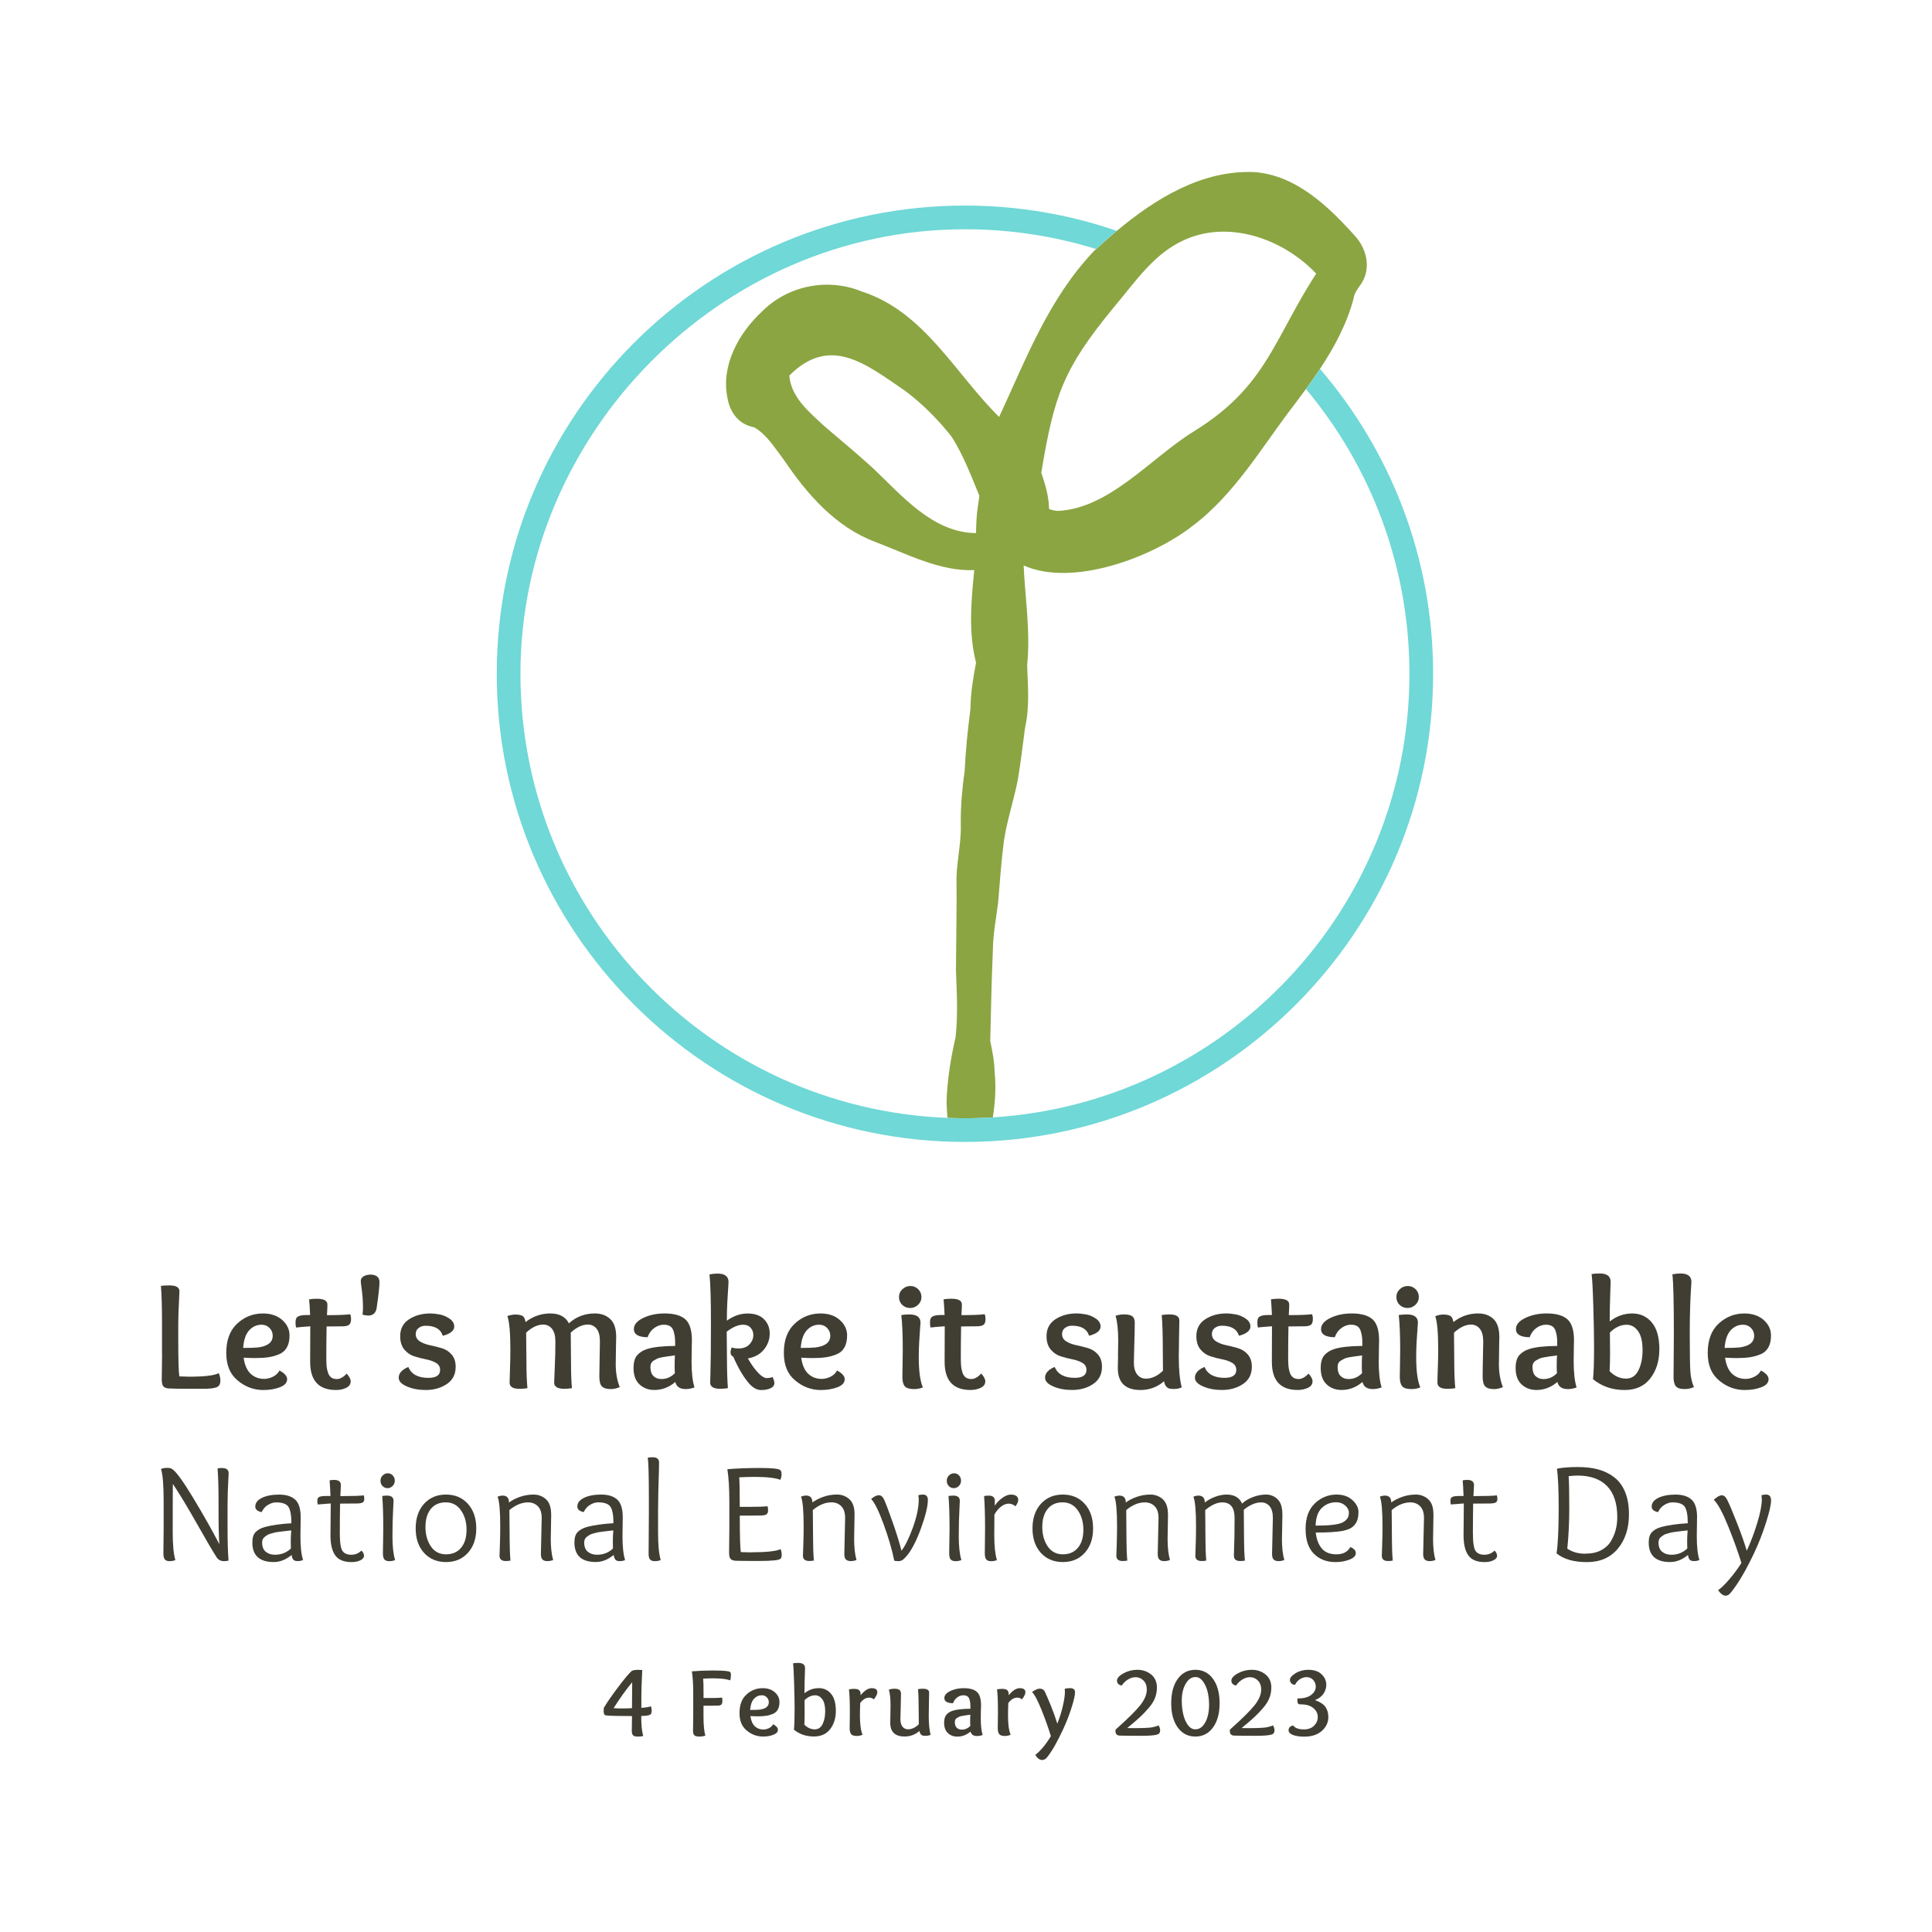 <?xml version="1.0" encoding="UTF-8"?>
<svg xmlns="http://www.w3.org/2000/svg" id="Layer_1" viewBox="0 0 600 600">
  <defs>
    <style>.cls-1{fill:none;}.cls-2{fill:#8ba542;}.cls-3{fill:#403e33;}.cls-4{fill:#70d8d6;}</style>
  </defs>
  <g>
    <path class="cls-1" d="m370.34,163.37c-12.47,9.75-37.24,19.05-52.42,12.24.47,10.35,2.16,20.67,1.08,31.05.24,6.45.81,12.88-.63,19.26-.74,5.36-1.31,10.77-2.24,16.1-1.21,6.43-3.37,12.65-4.33,19.14-.84,6.35-1.26,12.73-1.8,19.12-.59,4.87-1.57,9.72-1.63,14.64-.41,9.4-.62,18.91-.82,28.39.67,3.21,1.32,6.41,1.36,9.7.5,4.68.14,9.36-.55,14.01,72.09-4.49,129.37-64.56,129.37-137.76,0-33.62-12.09-64.46-32.13-88.43-1.02,1.4-2.06,2.8-3.1,4.18-10.23,13.17-18.62,28.19-32.15,38.37Z"></path>
    <path class="cls-1" d="m296.76,322.12c.78-6.9.4-13.81.12-20.73.06-9.67.26-19.32.17-29,.2-5.62,1.54-11.15,1.33-16.81-.05-5.44.45-10.81,1.2-16.19.32-6.4.96-12.76,1.79-19.12.06-4.88.84-9.68,1.75-14.47-2.43-9.37-1.51-19.2-.55-28.74-10.57.48-20.96-5.04-30.65-8.71-12.44-4.65-21.3-14.88-28.54-25.61-2.75-3.56-5.17-7.73-9.16-10.02-4.7-.87-7.5-4.47-8.29-9.08-2.12-10.08,3.49-20.18,10.71-26.88,8.09-8.12,20.44-10.54,31.03-6.21,19.36,6.24,28.94,25.45,42.62,38.95,8.53-18.41,15.39-36.63,29.32-51.39.27-.25.54-.5.81-.74-12.88-3.99-26.56-6.14-40.74-6.14-76.12,0-138.04,61.93-138.04,138.04s59,135.06,132.6,137.93c-.12-1.64-.21-3.29-.27-4.93.18-6.78,1.29-13.52,2.8-20.13Z"></path>
    <path class="cls-1" d="m281.11,121.38c-11.99-8.12-23.16-17.57-35.97-4.75.52,6.79,6.26,11.41,10.92,15.75,5.05,4.34,10.19,8.56,15.11,13.06,8.98,8.52,18.53,19.97,31.9,20.12.02,0,.03,0,.05-.01.06-2.52.12-5.07.48-7.57.19-1.33.38-2.65.57-3.97-2.57-6.26-4.94-12.54-8.56-18.29-4.24-5.37-9.03-10.21-14.5-14.33Z"></path>
    <path class="cls-2" d="m421.05,73.55c-8.28-9.26-18.48-19.18-31.52-20.1-16.09-.71-30.52,8.07-42.7,18.26-2.21,1.85-4.35,3.75-6.41,5.65-.27.25-.54.5-.81.74-13.94,14.76-20.8,32.99-29.32,51.39-13.68-13.49-23.26-32.7-42.62-38.95-10.59-4.34-22.94-1.91-31.03,6.21-7.22,6.69-12.83,16.8-10.71,26.88.79,4.61,3.59,8.21,8.29,9.08,3.99,2.3,6.41,6.46,9.16,10.02,7.24,10.73,16.1,20.96,28.54,25.61,9.69,3.67,20.08,9.18,30.65,8.71-.95,9.55-1.87,19.37.55,28.74-.92,4.79-1.69,9.59-1.75,14.47-.83,6.36-1.47,12.72-1.79,19.12-.75,5.38-1.25,10.75-1.2,16.19.22,5.66-1.12,11.19-1.33,16.81.1,9.68-.11,19.33-.17,29,.27,6.92.65,13.83-.12,20.73-1.51,6.61-2.61,13.35-2.8,20.13.06,1.65.16,3.29.27,4.93,1.81.07,3.62.12,5.44.12,2.91,0,5.8-.1,8.67-.28.7-4.65,1.05-9.33.55-14.01-.05-3.28-.69-6.49-1.36-9.7.21-9.48.42-18.98.82-28.39.06-4.92,1.03-9.77,1.63-14.64.54-6.38.96-12.77,1.8-19.12.96-6.49,3.13-12.71,4.33-19.14.93-5.33,1.5-10.73,2.24-16.1,1.44-6.38.87-12.81.63-19.26,1.08-10.38-.61-20.7-1.08-31.05,15.18,6.81,39.95-2.48,52.42-12.24,13.53-10.18,21.91-25.2,32.15-38.37,1.04-1.38,2.08-2.77,3.1-4.18,1.5-2.05,2.96-4.13,4.36-6.24,4.48-6.77,8.32-13.94,10.44-21.85.26-2.28,2.1-3.82,3.01-5.71,2.24-4.51.83-9.81-2.34-13.47Zm-117.46,84.43c-.35,2.5-.42,5.05-.48,7.57-.02,0-.03,0-.05.01-13.37-.15-22.92-11.6-31.9-20.12-4.92-4.5-10.06-8.72-15.11-13.06-4.67-4.34-10.4-8.96-10.92-15.75,12.81-12.81,23.98-3.37,35.97,4.75,5.48,4.12,10.27,8.95,14.5,14.33,3.62,5.75,5.99,12.03,8.56,18.29-.19,1.32-.38,2.65-.57,3.97Zm94.94-55.23c-1.23,2.27-2.45,4.46-3.71,6.6-5.34,9.02-11.57,16.92-24.06,24.62-13.18,8.08-26.05,23.9-42.18,24.7-.95-.11-1.95-.16-2.79-.65-.06-3.88-1.17-7.56-2.41-11.2,4-24.12,6.79-32.2,22.44-51.29,3.42-4.01,6.63-8.37,10.27-12.24,1.84-1.95,3.79-3.78,5.93-5.36,1.59-1.18,3.29-2.23,5.13-3.1,14.11-6.85,31.32-.73,41.61,10.15-4.19,6.46-7.27,12.33-10.23,17.78Z"></path>
    <path class="cls-4" d="m409.94,114.58c-1.4,2.12-2.86,4.19-4.36,6.24,20.05,23.97,32.13,54.81,32.13,88.43,0,73.2-57.28,133.27-129.37,137.76-2.87.18-5.76.28-8.67.28-1.82,0-3.63-.05-5.44-.12-73.6-2.87-132.6-63.63-132.6-137.93s61.93-138.04,138.04-138.04c14.18,0,27.86,2.15,40.74,6.14,2.06-1.9,4.2-3.79,6.41-5.65-14.79-5.09-30.65-7.85-47.15-7.85-80.18,0-145.4,65.23-145.4,145.4s65.23,145.4,145.4,145.4,145.4-65.23,145.4-145.4c0-36.13-13.25-69.22-35.14-94.68Z"></path>
  </g>
  <g>
    <path class="cls-3" d="m199.18,530.38v-2.64c0-1.53.03-3.01.08-4.44.05-1.43.1-2.55.14-3.36.04-.81.06-1.25.06-1.3-.48-.04-.87-.06-1.16-.06-1.04,0-1.74.12-2.12.36-.9.79-2.35,2.52-4.35,5.2-2,2.67-3.44,4.76-4.31,6.25-.04.33-.06.64-.06.95,0,.87.23,1.33.7,1.39,1.14.14,3.84.21,8.11.21-.04,2.31-.06,3.86-.06,4.66,0,.62.14,1.07.41,1.33.27.26.78.39,1.53.39.64,0,1.19-.08,1.63-.24-.43-1.24-.64-3.29-.64-6.17,1.28-.02,2.15-.13,2.64-.33.41-.17.61-.6.61-1.3,0-.48-.08-.95-.24-1.39-.49.22-1.48.39-2.98.5Zm-2.91.1c-.96.06-1.94.09-2.95.09-.95,0-1.87-.03-2.76-.09,1.9-3,3.82-5.69,5.77-8.05-.04,3.19-.06,5.88-.06,8.05Z"></path>
    <path class="cls-3" d="m221.63,518.78c-2.3,0-4.56.09-6.76.27.28,1.77.42,4.05.42,6.84v6.32c0,.71-.01,1.71-.03,2.98-.02,1.28-.03,2.08-.03,2.4,0,.62.14,1.07.42,1.33.28.26.79.39,1.53.39.69,0,1.32-.1,1.88-.3-.38-1.27-.58-3.26-.58-5.94v-3.35h2.55c.85,0,1.53,0,2.05-.03.45-.02.77-.14.97-.35.2-.21.3-.6.3-1.16,0-.46-.04-.79-.13-.98-.68.09-1.83.13-3.45.13h-2.28v-1.96c0-2.08-.04-3.43-.12-4.06,1.1-.06,2.13-.09,3.1-.09,2.41,0,4.17.21,5.28.64.17-.49.25-1.03.25-1.65,0-.46-.09-.79-.28-.96-.38-.31-2.08-.46-5.07-.46Z"></path>
    <path class="cls-3" d="m237.88,532.87c.71-.1,1.41-.3,2.1-.58.69-.28,1.21-.73,1.56-1.35.35-.62.53-1.4.53-2.35,0-1.18-.48-2.19-1.44-3.04-.96-.85-2.22-1.27-3.78-1.27-1.94,0-3.62.66-5.05,1.99-1.43,1.32-2.14,3.23-2.14,5.72s.74,4.18,2.23,5.43c1.49,1.25,3.18,1.88,5.08,1.88,1.18,0,2.24-.18,3.19-.54.95-.36,1.43-.89,1.43-1.58,0-.6-.5-1.17-1.5-1.7-.28.53-.71.94-1.3,1.22-.59.28-1.15.42-1.7.42-1.06,0-1.94-.33-2.66-1-.72-.67-1.18-1.72-1.39-3.17.93.05,1.67.07,2.22.07,1.03,0,1.9-.05,2.61-.16Zm-4.92-1.83c.12-1.57.51-2.72,1.19-3.46.67-.73,1.48-1.1,2.43-1.1.62,0,1.14.21,1.56.64.42.42.62.93.62,1.53,0,1.3-.98,2.06-2.94,2.3-.61.06-1.57.09-2.86.09Z"></path>
    <path class="cls-3" d="m254.24,524.28c-1.64,0-3.11.52-4.4,1.57,0-1.9.03-3.61.09-5.12.06-1.52.09-2.4.09-2.65,0-1.1-.71-1.65-2.12-1.65-.69,0-1.23.04-1.62.13.13.76.24,2.86.34,6.29.1,3.43.15,6.05.15,7.85,0,3.11-.07,5.27-.21,6.46,1.72,1.41,3.78,2.12,6.2,2.12,2.2,0,3.89-.76,5.06-2.29,1.17-1.53,1.76-3.4,1.76-5.63,0-2.37-.49-4.15-1.48-5.33-.99-1.18-2.27-1.77-3.85-1.77Zm1.23,11.14c-.53,1.09-1.35,1.64-2.45,1.64-1.18,0-2.25-.48-3.22-1.45.06-1,.09-2.19.09-3.56,0-1.47,0-2.82-.03-4.03,1.02-1.02,2.11-1.53,3.28-1.53.89,0,1.63.41,2.23,1.23.6.82.9,2.07.9,3.75,0,1.54-.27,2.86-.8,3.95Z"></path>
    <path class="cls-3" d="m270.71,524.28c-1.12,0-2.26.74-3.44,2.21v-.36c0-.57-.16-.99-.47-1.25-.31-.26-.83-.39-1.56-.39-.47,0-.99.05-1.59.15.19,1.5.28,3.94.28,7.32,0,.64-.01,1.53-.03,2.67-.02,1.14-.03,1.82-.03,2.06,0,.85.15,1.47.45,1.85.3.39.89.58,1.76.58.65,0,1.25-.13,1.79-.39-.54-1.27-.81-3.24-.81-5.9,0-1.33.03-2.65.09-3.94.83-1.12,1.76-1.68,2.79-1.68.53,0,1.01.18,1.44.55.72-.91,1.08-1.65,1.08-2.21,0-.85-.58-1.27-1.75-1.27Z"></path>
    <path class="cls-3" d="m288.49,528.68c.04-1.66.06-2.67.06-3.04,0-.79-.65-1.19-1.94-1.19-.44,0-.95.04-1.51.12.14,1.68.21,4.04.21,7.07,0,1.75.01,3.03.03,3.85-1.07,1.04-2.19,1.56-3.37,1.56-.69,0-1.26-.27-1.69-.82-.43-.55-.65-1.34-.65-2.37,0-.52.03-1.7.09-3.52.06-1.82.09-3.26.09-4.31,0-.57-.16-.98-.48-1.22-.32-.24-.86-.36-1.61-.36-.56,0-1.12.09-1.68.27.35,1.18.52,2.81.52,4.89,0,.63-.02,1.65-.04,3.05-.03,1.4-.05,2.18-.05,2.33,0,2.87,1.49,4.3,4.46,4.3,1.74,0,3.28-.57,4.61-1.72.07.44.21.78.41,1.02.2.23.41.37.64.42.22.05.53.07.91.07.58,0,1.09-.11,1.51-.33-.39-1.44-.58-3.43-.58-5.96,0-1.09.02-2.46.06-4.12Z"></path>
    <path class="cls-3" d="m304.64,530.98c.02-.89.03-1.36.03-1.42,0-1.99-.43-3.36-1.29-4.13-.86-.77-2.23-1.15-4.09-1.15-1.55,0-2.94.29-4.17.88-1.23.59-1.84,1.32-1.84,2.19,0,1.05.9,1.58,2.7,1.6.27-.77.7-1.37,1.3-1.81.6-.44,1.23-.65,1.89-.65.52,0,.94.11,1.26.32s.54.55.67,1.02c.13.46.21.88.24,1.25.03.37.04.89.04,1.59-2.45.02-4.28.22-5.5.61-.81.26-1.46.66-1.94,1.21-.49.55-.73,1.39-.73,2.53,0,1.41.39,2.48,1.17,3.21.78.73,1.75,1.09,2.92,1.09,1.52,0,2.89-.52,4.11-1.57.22.93.89,1.39,2.03,1.39.56,0,1.14-.11,1.73-.33-.38-1.16-.58-2.89-.58-5.2,0-.85.01-1.72.03-2.61Zm-3.31,5.01c-.73.77-1.62,1.16-2.65,1.16-.62,0-1.14-.19-1.54-.58-.41-.39-.61-.98-.61-1.79,0-.28.05-.52.16-.73.1-.21.28-.39.52-.53.24-.14.47-.27.68-.37.21-.1.55-.2,1.02-.27.46-.08.83-.14,1.11-.18.27-.04.71-.1,1.33-.18-.04.5-.06,1.22-.06,2.15,0,.63.02,1.08.06,1.33Z"></path>
    <path class="cls-3" d="m316.7,524.28c-1.12,0-2.26.74-3.44,2.21v-.36c0-.57-.16-.99-.47-1.25-.31-.26-.83-.39-1.56-.39-.47,0-.99.05-1.59.15.19,1.5.28,3.94.28,7.32,0,.64-.01,1.53-.03,2.67-.02,1.14-.03,1.82-.03,2.06,0,.85.15,1.47.45,1.85.3.39.89.58,1.76.58.65,0,1.25-.13,1.79-.39-.54-1.27-.81-3.24-.81-5.9,0-1.33.03-2.65.09-3.94.83-1.12,1.76-1.68,2.79-1.68.53,0,1.01.18,1.44.55.72-.91,1.08-1.65,1.08-2.21,0-.85-.58-1.27-1.75-1.27Z"></path>
    <path class="cls-3" d="m332.22,524.28c-.57,0-1.09.06-1.56.18.04.25.06.55.06.9,0,1.16-.22,2.68-.67,4.56-.44,1.88-1.01,3.67-1.7,5.37-.52-1.72-1.18-3.56-1.97-5.51-.79-1.95-1.41-3.39-1.85-4.32-.32-.69-.86-1.04-1.63-1.04-.61,0-1.41.35-2.4,1.04.79.78,1.78,2.64,2.96,5.58,1.18,2.93,2.15,5.65,2.9,8.14-.83,1.38-1.7,2.6-2.61,3.65-.91,1.05-1.65,1.77-2.21,2.14.24.47.54.86.92,1.16.38.3.77.45,1.17.45.58,0,1.1-.27,1.54-.82,1.52-1.89,3.19-4.8,5.01-8.75,1-2.15,1.86-4.36,2.59-6.65.73-2.29,1.09-3.9,1.09-4.83,0-.85-.54-1.27-1.63-1.27Z"></path>
    <path class="cls-3" d="m356.97,536.54c-.96.1-2.48.15-4.54.15-1.19,0-1.97-.01-2.36-.03,1.68-1.37,2.99-2.5,3.93-3.37.94-.87,1.86-1.84,2.77-2.9.91-1.06,1.56-2.1,1.94-3.1.38-1,.58-2.06.58-3.18,0-1.76-.6-3.12-1.8-4.09-1.2-.97-2.63-1.45-4.29-1.45-1.54,0-2.98.37-4.31,1.1-1.33.74-2,1.5-2,2.29,0,.38.13.71.39.99.26.27.62.44,1.09.5.5-.76,1.15-1.38,1.93-1.86.78-.48,1.57-.72,2.36-.72.97,0,1.79.35,2.47,1.04.68.69,1.02,1.62,1.02,2.79,0,1.52-.67,3.13-2,4.82-1.33,1.69-3.9,4.24-7.71,7.64-.02.08-.03.22-.03.43,0,.95.48,1.42,1.45,1.42,1.27.04,3.48.06,6.63.06,2.57,0,4.25-.14,5.04-.43.51-.2.76-.61.76-1.25,0-.43-.14-.94-.43-1.54-.95.36-1.91.6-2.87.7Z"></path>
    <path class="cls-3" d="m371.23,518.57c-2.28,0-4.1.94-5.46,2.81-1.36,1.87-2.04,4.4-2.04,7.57s.68,5.68,2.04,7.55c1.36,1.87,3.18,2.8,5.46,2.8s4.11-.94,5.48-2.82c1.37-1.88,2.05-4.39,2.05-7.53s-.68-5.7-2.05-7.57c-1.37-1.87-3.19-2.81-5.48-2.81Zm3.08,16.3c-.78,1.46-1.81,2.19-3.08,2.19-.91,0-1.69-.46-2.35-1.38-.66-.92-1.13-2.04-1.43-3.37-.3-1.33-.44-2.74-.44-4.23,0-2.03.4-3.74,1.2-5.15.8-1.41,1.82-2.11,3.06-2.11.89,0,1.67.46,2.33,1.37.67.91,1.15,2,1.45,3.27.3,1.27.44,2.59.44,3.99,0,2.16-.39,3.98-1.17,5.43Z"></path>
    <path class="cls-3" d="m392.5,536.54c-.96.1-2.48.15-4.54.15-1.19,0-1.97-.01-2.36-.03,1.68-1.37,2.99-2.5,3.93-3.37.94-.87,1.86-1.84,2.77-2.9.91-1.06,1.56-2.1,1.94-3.1.38-1,.58-2.06.58-3.18,0-1.76-.6-3.12-1.8-4.09-1.2-.97-2.63-1.45-4.29-1.45-1.54,0-2.98.37-4.32,1.1-1.33.74-2,1.5-2,2.29,0,.38.13.71.39.99.26.27.62.44,1.09.5.51-.76,1.15-1.38,1.93-1.86.78-.48,1.57-.72,2.36-.72.97,0,1.79.35,2.47,1.04.68.69,1.02,1.62,1.02,2.79,0,1.52-.67,3.13-2,4.82-1.33,1.69-3.9,4.24-7.71,7.64-.02.08-.03.22-.03.43,0,.95.48,1.42,1.45,1.42,1.28.04,3.48.06,6.63.06,2.57,0,4.25-.14,5.04-.43.5-.2.76-.61.76-1.25,0-.43-.14-.94-.43-1.54-.95.36-1.91.6-2.87.7Z"></path>
    <path class="cls-3" d="m408.44,527.96c1.17-.47,2.03-1.14,2.6-1.99.57-.85.85-1.76.85-2.73,0-1.27-.49-2.37-1.47-3.29-.98-.92-2.35-1.38-4.12-1.38-1.45,0-2.77.35-3.94,1.06-1.18.71-1.76,1.41-1.76,2.1,0,.4.15.75.45,1.05.3.29.68.44,1.14.44.39-.77.91-1.36,1.56-1.76.66-.41,1.32-.61,1.98-.61.87,0,1.57.29,2.1.88.53.59.79,1.28.79,2.07,0,.99-.48,1.85-1.43,2.58-.95.73-2.37,1.1-4.25,1.1-.02.14-.03.31-.03.52,0,.3.02.54.06.72.04.18.12.32.23.4.11.08.22.14.33.16.11.02.28.03.5.03,1.64,0,2.92.38,3.84,1.15.92.77,1.38,1.69,1.38,2.77,0,1.01-.38,1.9-1.14,2.68-.76.78-1.83,1.17-3.2,1.17-1.58,0-2.68-.4-3.31-1.21-.42.06-.77.22-1.03.48-.26.26-.39.6-.39,1,0,.61.45,1.09,1.34,1.45.89.35,2.05.53,3.48.53,2.35,0,4.2-.6,5.53-1.8,1.33-1.2,2-2.62,2-4.26,0-1.22-.28-2.25-.85-3.1-.57-.85-1.65-1.58-3.24-2.18Z"></path>
    <path class="cls-3" d="m70.93,459.28c.06-.99.08-1.56.08-1.73,0-1.1-.7-1.65-2.11-1.65-.41,0-.85.04-1.33.13.2,2.63.3,5.98.3,10.03v2.6c0,5.2.08,8.83.25,10.9-2.24-4.32-4.95-9.11-8.12-14.37-3.17-5.26-5.38-8.27-6.62-9.03-.32-.2-.83-.3-1.52-.3s-1.31.11-1.86.34c.55,1.76.82,5.05.82,9.86v8.66l-.08,7.64c0,.9.14,1.54.43,1.91.29.37.78.56,1.47.56s1.3-.11,1.82-.34c-.55-1.82-.82-4.67-.82-8.57,0-8.97.01-13.99.04-15.08,2.08,3.11,4.58,7.24,7.49,12.39,2.91,5.15,4.95,8.63,6.13,10.44.52.77,1.27,1.16,2.26,1.16.49,0,.96-.06,1.41-.17-.2-2.62-.3-5.96-.3-10.03v-7.39c0-2.31.08-4.96.25-7.96Z"></path>
    <path class="cls-3" d="m93.38,471.21c0-2.65-.58-4.48-1.73-5.51-1.15-1.03-2.81-1.54-4.96-1.54s-3.95.34-5.33,1.01c-1.39.68-2.08,1.58-2.08,2.7,0,.9.66,1.48,1.99,1.73.44-.97,1.09-1.72,1.95-2.24.87-.52,1.7-.78,2.5-.78,1.97,0,3.26.47,3.86,1.4.61.94.91,2.63.91,5.08-3.32.2-6.07.59-8.24,1.16-1.21.35-2.16.87-2.85,1.56-.69.69-1.03,1.77-1.03,3.25,0,4.05,2.22,6.08,6.67,6.08,1.9,0,3.74-.73,5.53-2.2.08.66.26,1.14.52,1.45.26.3.71.45,1.36.45s1.2-.11,1.67-.34c-.55-1.65-.82-4.12-.82-7.43l.08-5.85Zm-3.04,9.69c-1.35,1.3-3.01,1.94-4.96,1.94-1.15,0-2.1-.31-2.85-.93-.75-.62-1.12-1.58-1.12-2.87,0-.72.24-1.28.72-1.69.27-.2.52-.38.77-.56.25-.18.62-.34,1.12-.49.5-.15.92-.26,1.27-.35.35-.08.87-.17,1.58-.25.71-.08,1.27-.15,1.69-.21.42-.06,1.05-.13,1.89-.21-.1,1.21-.15,2.34-.15,3.4s.01,1.81.04,2.22Z"></path>
    <path class="cls-3" d="m110.99,466.92c.82-.03,1.39-.14,1.69-.34.3-.2.45-.55.45-1.06s-.06-.88-.17-1.12c-1.18.15-3.6.23-7.26.23.11-1.84.17-2.97.17-3.38,0-1.1-.69-1.65-2.07-1.65-.52,0-1,.04-1.44.13.11,1.3.2,2.91.27,4.86h-1.23c-1.04,0-1.78.09-2.21.27-.43.18-.64.56-.64,1.12s.04.98.13,1.25c2.59-.21,3.94-.32,4.03-.32,0,1.42-.03,4.74-.08,9.95,0,2.75.5,4.81,1.49,6.19.99,1.38,2.68,2.07,5.08,2.07,1.07,0,1.98-.19,2.72-.56.75-.37,1.12-.83,1.12-1.38s-.26-1.1-.78-1.65c-.86.87-1.91,1.31-3.17,1.31s-2.16-.39-2.72-1.17c-.56-.78-.84-2.65-.84-5.61s.03-5.98.08-9.1c2.76,0,4.55-.01,5.37-.04Z"></path>
    <path class="cls-3" d="m122.14,467.83c.06-1,.08-1.58.08-1.73,0-1.08-.68-1.63-2.03-1.63-.52,0-1.01.04-1.48.13.21,2.62.32,5.99.32,10.12l-.11,7.64c0,.9.14,1.54.43,1.91.29.37.79.56,1.51.56s1.32-.11,1.84-.34c-.55-1.82-.82-4.28-.82-7.39s.08-6.19.25-9.27Z"></path>
    <path class="cls-3" d="m120.34,462.17c.59,0,1.12-.22,1.57-.67.46-.44.69-1,.69-1.66s-.21-1.19-.64-1.64c-.43-.44-.94-.66-1.53-.66s-1.12.22-1.57.66c-.46.44-.69,1-.69,1.66s.21,1.23.64,1.66c.43.43.94.64,1.53.64Z"></path>
    <path class="cls-3" d="m138.51,464.15c-2.82,0-5.09.96-6.82,2.88-1.73,1.92-2.6,4.47-2.6,7.63s.87,5.7,2.6,7.6c1.73,1.9,4.01,2.85,6.82,2.85s5.07-.95,6.8-2.85c1.73-1.9,2.6-4.43,2.6-7.6s-.87-5.71-2.6-7.63c-1.73-1.92-4-2.88-6.8-2.88Zm4.69,16.52c-1.13,1.36-2.69,2.04-4.69,2.04s-3.58-.82-4.7-2.47c-1.12-1.65-1.68-3.65-1.68-6.02s.55-4.23,1.66-5.6c1.1-1.37,2.66-2.05,4.66-2.05s3.55.83,4.71,2.48c1.15,1.65,1.73,3.66,1.73,6.03s-.56,4.23-1.69,5.59Z"></path>
    <path class="cls-3" d="m171.16,470.26c0-2.14-.54-3.69-1.61-4.66-1.08-.96-2.36-1.45-3.85-1.45s-2.94.25-4.3.74c-1.36.49-2.47,1.07-3.33,1.73,0-1.44-.66-2.15-1.98-2.15-.47,0-.99.11-1.56.34.55,1.38.82,4.43.82,9.16,0,1.98-.04,3.98-.11,5.99-.07,2.01-.11,3.07-.11,3.18,0,1.1.65,1.65,1.94,1.65.52,0,1.01-.04,1.46-.13-.17-1.96-.25-4.08-.25-6.38s-.03-5.4-.08-9.31c1.9-1.59,3.83-2.39,5.79-2.39,1.24,0,2.26.4,3.05,1.21.8.81,1.19,2.02,1.19,3.62l-.25,11.21c0,.8.17,1.37.5,1.7.33.33.82.5,1.47.5s1.26-.11,1.84-.34c-.49-1.7-.74-3.88-.74-6.53l.13-7.71Z"></path>
    <path class="cls-3" d="m191.11,484.37c.26.3.71.45,1.36.45s1.2-.11,1.67-.34c-.55-1.65-.82-4.12-.82-7.43l.08-5.85c0-2.65-.58-4.48-1.73-5.51-1.15-1.03-2.81-1.54-4.96-1.54s-3.95.34-5.33,1.01c-1.39.68-2.08,1.58-2.08,2.7,0,.9.66,1.48,1.99,1.73.44-.97,1.09-1.72,1.95-2.24.87-.52,1.7-.78,2.5-.78,1.97,0,3.26.47,3.86,1.4.61.94.91,2.63.91,5.08-3.32.2-6.07.59-8.24,1.16-1.21.35-2.16.87-2.85,1.56-.69.69-1.03,1.77-1.03,3.25,0,4.05,2.22,6.08,6.67,6.08,1.9,0,3.74-.73,5.53-2.2.08.66.26,1.14.52,1.45Zm-.75-3.47c-1.35,1.3-3.01,1.94-4.96,1.94-1.15,0-2.1-.31-2.85-.93-.75-.62-1.12-1.58-1.12-2.87,0-.72.24-1.28.72-1.69.27-.2.52-.38.77-.56.25-.18.62-.34,1.12-.49.5-.15.92-.26,1.27-.35.35-.08.87-.17,1.58-.25.71-.08,1.27-.15,1.69-.21.42-.06,1.05-.13,1.89-.21-.1,1.21-.15,2.34-.15,3.4s.01,1.81.04,2.22Z"></path>
    <path class="cls-3" d="m204.37,469.22c0-3.24.09-7.48.27-12.71.03-1.42.04-2.19.04-2.3,0-1.1-.66-1.65-1.99-1.65-.55,0-1.06.04-1.52.13.23,1.53.34,5.7.34,12.5v5.03l-.08,12.37c0,.8.15,1.38.45,1.72.3.35.8.52,1.49.52s1.3-.11,1.82-.34c-.55-1.84-.82-4.69-.82-8.53v-6.74Z"></path>
    <path class="cls-3" d="m233.13,482.1c-.77,0-1.8-.03-3.06-.08-.21-1.27-.32-5.05-.32-11.34h3.82c1.29,0,2.29-.01,3-.04.7-.03,1.21-.15,1.51-.38.3-.23.45-.63.45-1.22s-.06-1.01-.17-1.25c-1.04.11-2.77.17-5.2.17h-3.42c0-4.84-.06-7.9-.17-9.17,1.65-.08,3.24-.13,4.77-.13,3.72,0,6.39.3,8.02.91.24-.58.36-1.17.36-1.77s-.13-1.02-.4-1.25c-.51-.44-2.6-.66-6.27-.66s-7.07.13-10.16.38c.41,2.6.61,5.97.61,10.09v8.64l-.08,7.22c0,.87.14,1.5.43,1.87.29.37.86.58,1.71.62.85.04,3.24.06,7.17.06s6.12-.22,6.63-.66c.27-.22.4-.64.4-1.25s-.11-1.2-.34-1.77c-1.37.66-4.47.99-9.31.99Z"></path>
    <path class="cls-3" d="m266,484.49c-.49-1.7-.74-3.88-.74-6.53l.13-7.71c0-2.14-.54-3.69-1.61-4.66-1.08-.96-2.36-1.45-3.85-1.45s-2.94.25-4.3.74c-1.36.49-2.47,1.07-3.33,1.73,0-1.44-.66-2.15-1.98-2.15-.47,0-.99.11-1.56.34.55,1.38.82,4.43.82,9.16,0,1.98-.04,3.98-.11,5.99-.07,2.01-.11,3.07-.11,3.18,0,1.1.65,1.65,1.94,1.65.52,0,1.01-.04,1.46-.13-.17-1.96-.25-4.08-.25-6.38s-.03-5.4-.08-9.31c1.9-1.59,3.83-2.39,5.79-2.39,1.24,0,2.26.4,3.05,1.21.8.81,1.19,2.02,1.19,3.62l-.25,11.21c0,.8.17,1.37.5,1.7.33.33.82.5,1.47.5s1.26-.11,1.84-.34Z"></path>
    <path class="cls-3" d="m279.05,484.83c.44,0,.84-.12,1.21-.35.37-.23.83-.68,1.38-1.34,1.51-1.79,2.97-4.64,4.39-8.54,1.42-3.91,2.13-6.84,2.13-8.8,0-1.1-.53-1.65-1.58-1.65-.49,0-.96.07-1.39.21.08.44.13.89.13,1.35,0,2.42-.6,5.29-1.79,8.61-1.2,3.31-2.39,5.74-3.57,7.27-.58-2.34-1.46-5.19-2.64-8.57-1.18-3.38-2.08-5.76-2.68-7.14-.42-1.01-.99-1.52-1.71-1.52s-1.53.4-2.39,1.18c1.07,1.07,2.37,3.7,3.9,7.89,1.53,4.19,2.62,7.94,3.28,11.27.44.08.88.13,1.33.13Z"></path>
    <path class="cls-3" d="m296.29,457.54c-.59,0-1.12.22-1.57.66-.46.44-.69,1-.69,1.66s.21,1.23.64,1.66.94.64,1.53.64,1.12-.22,1.57-.67c.46-.44.69-1,.69-1.66s-.21-1.19-.64-1.64c-.43-.44-.94-.66-1.53-.66Z"></path>
    <path class="cls-3" d="m295.22,484.27c.29.37.79.56,1.51.56s1.32-.11,1.84-.34c-.55-1.82-.82-4.28-.82-7.39s.08-6.19.25-9.27c.06-1,.08-1.58.08-1.73,0-1.08-.68-1.63-2.03-1.63-.52,0-1.01.04-1.48.13.21,2.62.32,5.99.32,10.12l-.11,7.64c0,.9.14,1.54.43,1.91Z"></path>
    <path class="cls-3" d="m308.8,470.43c.55-1.04,1.23-1.88,2.04-2.51.81-.63,1.61-.95,2.4-.95s1.48.27,2.11.82c.58-.75.87-1.39.87-1.94,0-1.13-.78-1.69-2.34-1.69-.8,0-1.69.36-2.66,1.07-.97.71-1.74,1.51-2.3,2.4,0-.28,0-.59.02-.93.01-.34.02-.54.02-.59,0-1.08-.62-1.63-1.86-1.63-.52,0-1.01.04-1.48.13.2,2.62.3,5.99.3,10.12l-.08,7.64c0,.9.14,1.54.43,1.91.29.37.78.56,1.49.56s1.32-.11,1.84-.34c-.55-1.82-.82-4.37-.82-7.66s.01-5.41.04-6.4Z"></path>
    <path class="cls-3" d="m330.07,464.15c-2.82,0-5.09.96-6.82,2.88-1.73,1.92-2.6,4.47-2.6,7.63s.87,5.7,2.6,7.6c1.73,1.9,4,2.85,6.82,2.85s5.07-.95,6.8-2.85c1.73-1.9,2.6-4.43,2.6-7.6s-.87-5.71-2.6-7.63c-1.73-1.92-4-2.88-6.8-2.88Zm4.69,16.52c-1.13,1.36-2.69,2.04-4.69,2.04s-3.58-.82-4.7-2.47c-1.12-1.65-1.68-3.65-1.68-6.02s.55-4.23,1.66-5.6c1.1-1.37,2.66-2.05,4.66-2.05s3.55.83,4.71,2.48c1.15,1.65,1.73,3.66,1.73,6.03s-.56,4.23-1.69,5.59Z"></path>
    <path class="cls-3" d="m362.72,470.26c0-2.14-.54-3.69-1.61-4.66-1.08-.96-2.36-1.45-3.85-1.45s-2.94.25-4.3.74c-1.36.49-2.47,1.07-3.33,1.73,0-1.44-.66-2.15-1.98-2.15-.47,0-.99.11-1.56.34.55,1.38.82,4.43.82,9.16,0,1.98-.04,3.98-.11,5.99-.07,2.01-.11,3.07-.11,3.18,0,1.1.65,1.65,1.94,1.65.52,0,1.01-.04,1.46-.13-.17-1.96-.25-4.08-.25-6.38s-.03-5.4-.08-9.31c1.9-1.59,3.83-2.39,5.79-2.39,1.24,0,2.26.4,3.05,1.21.8.81,1.19,2.02,1.19,3.62l-.25,11.21c0,.8.17,1.37.5,1.7.33.33.82.5,1.47.5s1.26-.11,1.84-.34c-.49-1.7-.74-3.88-.74-6.53l.13-7.71Z"></path>
    <path class="cls-3" d="m398.25,470.26c0-2.14-.49-3.69-1.48-4.66-.99-.96-2.18-1.45-3.57-1.45s-2.79.27-4.19.82c-1.4.55-2.49,1.21-3.26,1.99-.84-1.87-2.45-2.81-4.81-2.81-1.15,0-2.35.23-3.59.7-1.24.46-2.3,1.06-3.19,1.77,0-1.44-.66-2.15-1.98-2.15-.47,0-.99.11-1.56.34.55,1.38.82,4.43.82,9.16,0,1.98-.04,3.98-.11,5.99-.07,2.01-.11,3.07-.11,3.18,0,1.1.65,1.65,1.94,1.65.52,0,1.01-.04,1.46-.13-.17-1.96-.25-4.08-.25-6.38s-.03-5.4-.08-9.31c1.9-1.59,3.67-2.39,5.32-2.39,2.53,0,3.8,1.61,3.8,4.84,0,4.18-.06,7.51-.17,9.99-.03,1.04-.04,1.62-.04,1.73,0,1.1.65,1.65,1.94,1.65.52,0,1.01-.04,1.48-.13-.18-1.96-.27-4.1-.27-6.42s-.03-5.45-.08-9.38c1.9-1.52,3.69-2.28,5.36-2.28,1.1,0,1.98.4,2.66,1.19.68.8,1.01,2.01,1.01,3.64l-.25,11.21c0,.8.17,1.37.5,1.7.33.33.82.5,1.47.5s1.26-.11,1.84-.34c-.49-1.7-.74-3.88-.74-6.53l.15-7.71Z"></path>
    <path class="cls-3" d="m415.11,464.15c-2.59,0-4.85.91-6.77,2.74-1.92,1.83-2.88,4.47-2.88,7.92s.87,6.03,2.6,7.74c1.73,1.71,3.95,2.57,6.65,2.57,1.62,0,3.08-.26,4.39-.77,1.31-.51,1.96-1.18,1.96-2s-.57-1.44-1.71-1.9c-.84,1.51-2.27,2.26-4.29,2.26s-3.55-.61-4.57-1.82c-1.02-1.21-1.64-2.86-1.87-4.94,3.69,0,6.45-.17,8.3-.51,1.21-.24,2.14-.57,2.79-1,.65-.43,1.17-1.02,1.57-1.77.4-.75.6-1.79.6-3.11s-.63-2.56-1.88-3.7c-1.25-1.14-2.89-1.71-4.9-1.71Zm3.18,7.61c-.41.49-.91.86-1.49,1.13-1.37.61-4.1.91-8.22.91.06-2.48.7-4.31,1.92-5.49,1.23-1.18,2.7-1.77,4.44-1.77,1.13,0,2.07.34,2.83,1.01.76.68,1.14,1.42,1.14,2.24s-.21,1.49-.62,1.97Z"></path>
    <path class="cls-3" d="m445.16,470.26c0-2.14-.54-3.69-1.61-4.66-1.08-.96-2.36-1.45-3.85-1.45s-2.94.25-4.3.74c-1.36.49-2.47,1.07-3.33,1.73,0-1.44-.66-2.15-1.98-2.15-.47,0-.99.11-1.56.34.55,1.38.82,4.43.82,9.16,0,1.98-.04,3.98-.11,5.99-.07,2.01-.11,3.07-.11,3.18,0,1.1.65,1.65,1.94,1.65.52,0,1.01-.04,1.46-.13-.17-1.96-.25-4.08-.25-6.38s-.03-5.4-.08-9.31c1.9-1.59,3.83-2.39,5.79-2.39,1.24,0,2.26.4,3.05,1.21.8.81,1.19,2.02,1.19,3.62l-.25,11.21c0,.8.17,1.37.5,1.7.33.33.82.5,1.47.5s1.26-.11,1.84-.34c-.49-1.7-.74-3.88-.74-6.53l.13-7.71Z"></path>
    <path class="cls-3" d="m462.88,466.92c.82-.03,1.39-.14,1.69-.34.3-.2.45-.55.45-1.06s-.06-.88-.17-1.12c-1.18.15-3.6.23-7.26.23.11-1.84.17-2.97.17-3.38,0-1.1-.69-1.65-2.07-1.65-.52,0-1,.04-1.44.13.11,1.3.2,2.91.27,4.86h-1.23c-1.04,0-1.78.09-2.21.27-.43.18-.64.56-.64,1.12s.04.98.13,1.25c2.59-.21,3.94-.32,4.03-.32,0,1.42-.03,4.74-.08,9.95,0,2.75.5,4.81,1.49,6.19.99,1.38,2.68,2.07,5.08,2.07,1.07,0,1.98-.19,2.72-.56.75-.37,1.12-.83,1.12-1.38s-.26-1.1-.78-1.65c-.86.87-1.91,1.31-3.17,1.31s-2.16-.39-2.72-1.17c-.56-.78-.84-2.65-.84-5.61s.03-5.98.08-9.1c2.76,0,4.55-.01,5.37-.04Z"></path>
    <path class="cls-3" d="m501.2,458.68c-1.49-1.08-3.12-1.87-4.91-2.35-1.79-.49-3.93-.73-6.42-.73s-4.6.17-6.34.51c.35,2.6.53,6.62.53,12.06v1.23c-.03,6.05-.25,10.39-.66,13.01,2.2,1.82,5.34,2.72,9.44,2.72s7.28-1.39,9.59-4.17c2.31-2.78,3.46-6.33,3.46-10.65,0-2.75-.41-5.1-1.24-7.05-.82-1.96-1.98-3.48-3.46-4.56Zm-.92,19.96c-.72,1.18-1.74,2.12-3.07,2.82-1.33.7-3.02,1.05-5.06,1.05s-3.86-.52-5.41-1.56c.41-3.93.61-8.17.61-12.73s-.06-7.81-.19-9.8c1.21-.11,2.13-.17,2.77-.17,3.96,0,7,1.08,9.13,3.24,2.13,2.16,3.2,5.39,3.2,9.68,0,2.8-.66,5.29-1.99,7.47Z"></path>
    <path class="cls-3" d="m527.04,471.21c0-2.65-.58-4.48-1.73-5.51-1.15-1.03-2.81-1.54-4.96-1.54s-3.95.34-5.33,1.01c-1.39.68-2.08,1.58-2.08,2.7,0,.9.66,1.48,1.99,1.73.44-.97,1.09-1.72,1.95-2.24.87-.52,1.7-.78,2.5-.78,1.97,0,3.26.47,3.86,1.4.61.94.91,2.63.91,5.08-3.32.2-6.07.59-8.24,1.16-1.21.35-2.16.87-2.85,1.56-.69.69-1.04,1.77-1.04,3.25,0,4.05,2.22,6.08,6.67,6.08,1.9,0,3.74-.73,5.53-2.2.08.66.26,1.14.52,1.45.26.3.71.45,1.36.45s1.2-.11,1.67-.34c-.55-1.65-.82-4.12-.82-7.43l.08-5.85Zm-3.04,9.69c-1.35,1.3-3.01,1.94-4.96,1.94-1.15,0-2.1-.31-2.85-.93-.75-.62-1.12-1.58-1.12-2.87,0-.72.24-1.28.72-1.69.27-.2.52-.38.77-.56.25-.18.62-.34,1.12-.49.5-.15.92-.26,1.27-.35.35-.08.87-.17,1.58-.25.71-.08,1.27-.15,1.69-.21.42-.06,1.05-.13,1.89-.21-.1,1.21-.15,2.34-.15,3.4s.01,1.81.04,2.22Z"></path>
    <path class="cls-3" d="m548.48,464.15c-.52,0-1,.07-1.44.21.07.7.11,1.13.11,1.27,0,1.79-.47,4.22-1.41,7.31-.94,3.08-2.03,5.97-3.27,8.66-.66-2.28-1.67-5.15-3.02-8.59-1.35-3.45-2.37-5.86-3.06-7.24-.47-.93-1.02-1.39-1.67-1.39s-1.48.47-2.49,1.39c1.24,1.18,2.72,3.91,4.46,8.19,1.73,4.28,3.1,8.09,4.12,11.44-1.07,1.7-2.33,3.4-3.77,5.08-1.44,1.68-2.6,2.8-3.47,3.35.79,1.15,1.58,1.73,2.39,1.73.55,0,1.11-.37,1.69-1.12,2.25-2.8,4.65-6.9,7.18-12.29,1.41-3,2.63-6.12,3.65-9.37,1.03-3.24,1.54-5.49,1.54-6.75s-.51-1.88-1.52-1.88Z"></path>
    <path class="cls-3" d="m50.33,420.44c0,1.13-.02,2.62-.05,4.47-.03,1.85-.05,3.04-.05,3.55,0,.97.17,1.66.5,2.08.34.41.95.64,1.84.67,1.41.06,3.54.09,6.41.09h4.18c1.89,0,3.25-.15,4.06-.46.81-.3,1.22-.98,1.22-2.03,0-.88-.17-1.67-.52-2.37-1.38.74-4.43,1.1-9.15,1.1-.77,0-1.79-.03-3.08-.09-.22-1.35-.33-5.19-.33-11.52v-4.13c0-1.49.03-3.06.09-4.71.06-1.65.12-3.03.19-4.13.06-1.1.09-1.75.09-1.94,0-1.22-1.04-1.83-3.12-1.83-1.02,0-1.89.05-2.63.14.22,2.93.33,6.64.33,11.15v9.95Z"></path>
    <path class="cls-3" d="m86.91,430.82c1.51-.57,2.26-1.4,2.26-2.5,0-.95-.79-1.85-2.37-2.7-.44.84-1.12,1.49-2.05,1.94-.93.45-1.83.67-2.69.67-1.67,0-3.08-.53-4.21-1.58-1.13-1.06-1.87-2.73-2.19-5.01,1.47.08,2.64.12,3.52.12,1.63,0,3-.08,4.13-.25,1.13-.16,2.23-.47,3.32-.91,1.09-.45,1.91-1.16,2.46-2.14.56-.98.83-2.22.83-3.72,0-1.86-.76-3.46-2.28-4.81-1.52-1.35-3.51-2.02-5.99-2.02-3.07,0-5.73,1.05-7.99,3.15-2.26,2.1-3.39,5.12-3.39,9.06s1.18,6.62,3.53,8.6c2.35,1.98,5.03,2.97,8.04,2.97,1.86,0,3.55-.29,5.06-.86Zm-9.52-17.68c1.06-1.16,2.35-1.74,3.85-1.74.99,0,1.81.34,2.46,1.01.66.67.99,1.48.99,2.42,0,2.05-1.55,3.26-4.65,3.64-.97.09-2.48.14-4.53.14.19-2.49.81-4.31,1.88-5.47Z"></path>
    <path class="cls-3" d="m107.49,431.01c.95-.45,1.42-1.13,1.42-2.05,0-.64-.41-1.43-1.24-2.37-1.06,1.13-2.09,1.69-3.07,1.69-.7,0-1.28-.17-1.74-.5-.45-.34-.79-.84-1.01-1.51-.22-.67-.36-1.35-.42-2.02-.06-.67-.09-1.53-.09-2.56,0-3.49.03-6.74.09-9.74,2.49,0,4.22-.02,5.19-.05.83-.03,1.44-.2,1.82-.5.38-.31.58-.9.58-1.77,0-.64-.09-1.13-.28-1.48-1.35.19-3.75.28-7.2.28.09-1.44.14-2.54.14-3.31,0-1.19-1.1-1.78-3.31-1.78-.91,0-1.7.06-2.37.19.12,1.35.23,2.97.31,4.86-1.16,0-1.89.02-2.18.05-.83.09-1.43.28-1.8.57-.37.29-.55.86-.55,1.7,0,.7.06,1.23.19,1.57.86-.12,2.32-.25,4.39-.38,0,.5,0,2.09-.02,4.76-.02,2.68-.02,4.77-.02,6.29,0,5.82,2.68,8.73,8.03,8.73,1.17,0,2.23-.22,3.18-.67Z"></path>
    <path class="cls-3" d="m115.11,395.84c-.86,0-1.59.18-2.18.53-.6.35-.89.83-.89,1.44,0,.31.11,1.3.34,2.97.23,1.67.34,3.49.34,5.48,0,.77-.05,1.44-.14,2.02.67.19,1.27.28,1.78.28,1.41,0,2.27-.72,2.58-2.16.61-4.1.91-6.85.91-8.26,0-.8-.26-1.38-.79-1.75-.52-.37-1.18-.55-1.96-.55Z"></path>
    <path class="cls-3" d="m138.75,429.84c1.84-1.23,2.76-3.02,2.76-5.36,0-1.6-.42-2.87-1.27-3.84-.84-.96-1.88-1.62-3.1-1.97-1.22-.35-2.44-.66-3.66-.91-1.22-.26-2.25-.66-3.1-1.2-.84-.54-1.27-1.29-1.27-2.26,0-.8.3-1.43.91-1.89.61-.46,1.33-.69,2.16-.69,2.91,0,4.69,1.04,5.33,3.12,1.1-.27,1.96-.65,2.6-1.14.64-.49.96-1.06.96-1.7,0-1-.49-1.83-1.47-2.49-.98-.66-1.99-1.09-3.03-1.29-1.04-.2-2.05-.31-3.02-.31-2.49,0-4.65.6-6.5,1.8-1.85,1.2-2.77,2.95-2.77,5.27,0,1.72.43,3.09,1.28,4.12.85,1.03,1.89,1.73,3.1,2.12,1.21.39,2.43.7,3.65.94,1.22.23,2.25.6,3.1,1.1.84.5,1.27,1.23,1.27,2.18,0,1.64-1.21,2.47-3.64,2.47-3.21,0-5.29-1.13-6.24-3.38-1.99.84-2.98,1.96-2.98,3.33,0,1.08.85,1.99,2.55,2.72,1.7.74,3.65,1.1,5.86,1.1,2.5,0,4.67-.61,6.51-1.84Z"></path>
    <path class="cls-3" d="m177.23,413.86c1.83-1.67,3.61-2.51,5.33-2.51,1.13,0,2.03.44,2.72,1.3.69.87,1.03,2.18,1.03,3.93,0,.78-.03,2.52-.09,5.21-.06,2.69-.09,4.59-.09,5.7,0,1.52.27,2.55.82,3.09.55.54,1.48.81,2.79.81.83,0,1.74-.2,2.72-.61-.83-2.13-1.24-4.51-1.24-7.13,0-1.02.02-2.66.07-4.92.05-2.26.07-3.44.07-3.53,0-2.57-.62-4.42-1.85-5.57-1.24-1.15-2.82-1.73-4.76-1.73-3.14,0-5.84,1.03-8.07,3.07-1.06-2.05-2.99-3.07-5.77-3.07s-5.43.89-7.7,2.68c-.13-.99-.45-1.62-.96-1.91-.52-.29-1.24-.43-2.16-.43-.67,0-1.44.12-2.3.38l-.21.16c.61,1.66.92,5.16.92,10.51,0,1.74-.04,3.67-.12,5.8-.08,2.13-.12,3.56-.12,4.3,0,1.28,1.04,1.92,3.12,1.92.74,0,1.54-.06,2.42-.19-.2-2.17-.31-4.8-.31-7.89,0-1.96-.03-5.08-.09-9.36,1.77-1.67,3.54-2.51,5.3-2.51,1.11,0,2.02.44,2.72,1.3.7.87,1.06,2.18,1.06,3.93,0,2.69-.06,5.36-.19,8-.12,2.64-.19,4.24-.19,4.79,0,1.28,1.06,1.92,3.17,1.92.7,0,1.49-.06,2.35-.19-.19-2.08-.28-4.57-.28-7.46,0-2.24-.03-5.5-.09-9.79Z"></path>
    <path class="cls-3" d="m214.78,422.64c0-1.35.02-2.72.05-4.13.03-1.41.05-2.16.05-2.25,0-3.14-.68-5.32-2.04-6.54-1.36-1.21-3.52-1.82-6.48-1.82-2.46,0-4.66.47-6.6,1.4-1.94.93-2.91,2.08-2.91,3.46,0,1.66,1.42,2.5,4.27,2.53.42-1.22,1.11-2.17,2.05-2.86.95-.69,1.94-1.03,2.99-1.03.83,0,1.49.17,1.99.5.5.34.86.87,1.07,1.61.21.74.34,1.39.39,1.97.05.58.07,1.42.07,2.51-3.88.03-6.78.35-8.71.96-1.28.41-2.31,1.04-3.07,1.91-.77.87-1.15,2.2-1.15,4,0,2.24.62,3.93,1.85,5.08,1.24,1.15,2.78,1.73,4.62,1.73,2.41,0,4.58-.83,6.5-2.49.34,1.47,1.42,2.21,3.22,2.21.89,0,1.81-.17,2.75-.52-.61-1.83-.92-4.58-.92-8.24Zm-5.19,3.8c-1.16,1.22-2.56,1.83-4.2,1.83-.99,0-1.8-.3-2.44-.91-.64-.61-.96-1.56-.96-2.84,0-.44.08-.83.25-1.16.16-.34.44-.62.82-.85.38-.23.74-.42,1.08-.59.34-.16.87-.31,1.61-.43.74-.12,1.32-.22,1.75-.28.43-.06,1.13-.16,2.1-.28-.06.8-.09,1.93-.09,3.4,0,1,.03,1.71.09,2.11Z"></path>
    <path class="cls-3" d="m220.74,420.88c-.03,2.75-.07,4.8-.12,6.15-.05,1.35-.07,2.13-.07,2.35,0,1.28,1.04,1.92,3.12,1.92.74,0,1.53-.06,2.39-.19-.19-2.35-.29-5.55-.3-9.62-.02-4.07-.04-6.71-.07-7.93,1.89-1.44,3.58-2.16,5.05-2.16,1.02,0,1.81.31,2.37.94.56.63.84,1.38.84,2.28,0,1.1-.41,2.06-1.22,2.9-.81.84-1.93,1.26-3.36,1.26-.77,0-1.49-.1-2.16-.31-.22.61-.33,1.13-.33,1.55,0,.64.27,1.07.82,1.29,1.6,3.63,3.25,6.42,4.95,8.36,1.19,1.35,2.43,2.02,3.73,2.02,1.16,0,2.13-.18,2.92-.55.79-.37,1.19-.92,1.19-1.65,0-.41-.18-1.02-.54-1.83-.61.2-1.24.31-1.88.31s-1.42-.45-2.35-1.36c-1.13-1.11-2.29-2.69-3.47-4.74,2.13-.36,3.79-1.28,4.99-2.75,1.2-1.47,1.8-3.12,1.8-4.95s-.58-3.25-1.75-4.45c-1.17-1.2-2.88-1.8-5.13-1.8s-4.32.74-6.43,2.21c0-1.99.05-3.87.14-5.64.09-1.78.18-3.2.26-4.28.08-1.08.12-1.76.12-2.04,0-1.77-1.13-2.65-3.4-2.65-.77,0-1.6.09-2.51.26.3,2.82.45,8,.45,15.56,0,3.63-.02,6.82-.05,9.58Z"></path>
    <path class="cls-3" d="m255.01,431.68c1.86,0,3.55-.29,5.06-.86,1.51-.57,2.26-1.4,2.26-2.5,0-.95-.79-1.85-2.37-2.7-.44.84-1.12,1.49-2.05,1.94-.93.45-1.83.67-2.69.67-1.67,0-3.08-.53-4.21-1.58-1.13-1.06-1.87-2.73-2.19-5.01,1.47.08,2.64.12,3.52.12,1.63,0,3-.08,4.13-.25,1.13-.16,2.23-.47,3.32-.91s1.91-1.16,2.46-2.14c.56-.98.83-2.22.83-3.72,0-1.86-.76-3.46-2.28-4.81-1.52-1.35-3.51-2.02-5.99-2.02-3.07,0-5.73,1.05-7.99,3.15-2.26,2.1-3.39,5.12-3.39,9.06s1.18,6.62,3.53,8.6c2.35,1.98,5.03,2.97,8.04,2.97Zm-4.46-18.54c1.06-1.16,2.35-1.74,3.85-1.74.99,0,1.81.34,2.46,1.01.66.67.99,1.48.99,2.42,0,2.05-1.55,3.26-4.65,3.64-.97.09-2.48.14-4.53.14.19-2.49.81-4.31,1.88-5.47Z"></path>
    <path class="cls-3" d="m280.24,427.59c0,1.38.25,2.36.75,2.93.5.58,1.45.87,2.86.87,1.03,0,1.95-.17,2.75-.52-.84-1.96-1.27-5.09-1.27-9.39,0-1.47.04-3.02.13-4.66.09-1.63.18-3,.27-4.11.09-1.1.14-1.75.14-1.94,0-1.71-1.15-2.56-3.45-2.56-.91,0-1.74.06-2.51.19.3,2.63.45,6.27.45,10.91,0,1.06-.02,2.58-.06,4.55-.04,1.97-.06,3.21-.06,3.71Z"></path>
    <path class="cls-3" d="m282.66,406.21c.92,0,1.74-.33,2.44-.98.7-.66,1.06-1.47,1.06-2.44s-.34-1.76-1.01-2.42c-.67-.66-1.47-.99-2.39-.99-.97,0-1.81.33-2.51.99-.7.66-1.06,1.47-1.06,2.44s.34,1.8,1.01,2.44c.67.64,1.49.96,2.46.96Z"></path>
    <path class="cls-3" d="m304.72,426.58c-1.06,1.13-2.09,1.69-3.07,1.69-.7,0-1.28-.17-1.74-.5-.45-.34-.79-.84-1.01-1.51-.22-.67-.36-1.35-.42-2.02-.06-.67-.09-1.53-.09-2.56,0-3.49.03-6.74.09-9.74,2.49,0,4.22-.02,5.19-.05.83-.03,1.44-.2,1.82-.5.38-.31.57-.9.57-1.77,0-.64-.09-1.13-.28-1.48-1.35.19-3.75.28-7.2.28.09-1.44.14-2.54.14-3.31,0-1.19-1.1-1.78-3.31-1.78-.91,0-1.7.06-2.37.19.12,1.35.23,2.97.31,4.86-1.16,0-1.89.02-2.18.05-.83.09-1.43.28-1.8.57-.37.29-.55.86-.55,1.7,0,.7.06,1.23.19,1.57.86-.12,2.32-.25,4.39-.38,0,.5,0,2.09-.02,4.76-.02,2.68-.02,4.77-.02,6.29,0,5.82,2.68,8.73,8.03,8.73,1.17,0,2.23-.22,3.18-.67.95-.45,1.42-1.13,1.42-2.05,0-.64-.41-1.43-1.24-2.37Z"></path>
    <path class="cls-3" d="m347.22,421.19c-.05,2.22-.07,3.45-.07,3.68,0,4.54,2.35,6.81,7.06,6.81,2.75,0,5.19-.91,7.3-2.72.11.7.32,1.24.65,1.61.32.37.66.59,1.01.67.35.08.83.12,1.44.12.92,0,1.72-.17,2.39-.52-.61-2.28-.92-5.43-.92-9.43,0-1.72.03-3.9.09-6.52.06-2.63.09-4.23.09-4.81,0-1.25-1.03-1.88-3.08-1.88-.7,0-1.5.06-2.39.19.22,2.66.33,6.39.33,11.2,0,2.77.02,4.8.05,6.1-1.69,1.64-3.47,2.46-5.33,2.46-1.1,0-1.99-.43-2.68-1.3-.69-.87-1.03-2.12-1.03-3.74,0-.83.05-2.69.14-5.57.09-2.89.14-5.16.14-6.82,0-.91-.25-1.55-.76-1.94-.51-.38-1.36-.58-2.55-.58-.89,0-1.78.14-2.65.42.55,1.86.82,4.44.82,7.74,0,1-.02,2.61-.07,4.84Z"></path>
    <path class="cls-3" d="m380.31,427.9c-3.21,0-5.29-1.13-6.24-3.38-1.99.84-2.98,1.96-2.98,3.33,0,1.08.85,1.99,2.55,2.72,1.7.74,3.65,1.1,5.86,1.1,2.5,0,4.67-.61,6.51-1.84,1.84-1.23,2.76-3.02,2.76-5.36,0-1.6-.42-2.87-1.27-3.84-.84-.96-1.88-1.62-3.1-1.97-1.22-.35-2.44-.66-3.66-.91-1.22-.26-2.25-.66-3.1-1.2-.84-.54-1.27-1.29-1.27-2.26,0-.8.3-1.43.91-1.89.61-.46,1.33-.69,2.16-.69,2.91,0,4.69,1.04,5.33,3.12,1.1-.27,1.96-.65,2.6-1.14.64-.49.96-1.06.96-1.7,0-1-.49-1.83-1.47-2.49-.98-.66-1.99-1.09-3.03-1.29-1.04-.2-2.04-.31-3.02-.31-2.49,0-4.65.6-6.5,1.8-1.85,1.2-2.77,2.95-2.77,5.27,0,1.72.43,3.09,1.28,4.12.85,1.03,1.89,1.73,3.1,2.12,1.21.39,2.43.7,3.65.94,1.22.23,2.25.6,3.1,1.1.84.5,1.27,1.23,1.27,2.18,0,1.64-1.21,2.47-3.64,2.47Z"></path>
    <path class="cls-3" d="m337.86,418.66c-1.22-.35-2.44-.66-3.66-.91-1.22-.26-2.25-.66-3.1-1.2-.84-.54-1.27-1.29-1.27-2.26,0-.8.3-1.43.91-1.89.61-.46,1.33-.69,2.16-.69,2.91,0,4.69,1.04,5.33,3.12,1.1-.27,1.96-.65,2.61-1.14.64-.49.96-1.06.96-1.7,0-1-.49-1.83-1.47-2.49-.98-.66-1.99-1.09-3.03-1.29-1.04-.2-2.05-.31-3.02-.31-2.49,0-4.65.6-6.5,1.8-1.85,1.2-2.77,2.95-2.77,5.27,0,1.72.43,3.09,1.28,4.12.85,1.03,1.89,1.73,3.1,2.12,1.21.39,2.43.7,3.65.94,1.22.23,2.25.6,3.1,1.1.84.5,1.27,1.23,1.27,2.18,0,1.64-1.21,2.47-3.64,2.47-3.21,0-5.29-1.13-6.24-3.38-1.99.84-2.98,1.96-2.98,3.33,0,1.08.85,1.99,2.55,2.72,1.7.74,3.65,1.1,5.86,1.1,2.5,0,4.67-.61,6.51-1.84,1.84-1.23,2.76-3.02,2.76-5.36,0-1.6-.42-2.87-1.27-3.84-.84-.96-1.88-1.62-3.1-1.97Z"></path>
    <path class="cls-3" d="m395.03,411.89c0,.5,0,2.09-.02,4.76-.02,2.68-.02,4.77-.02,6.29,0,5.82,2.68,8.73,8.03,8.73,1.17,0,2.23-.22,3.18-.67.95-.45,1.42-1.13,1.42-2.05,0-.64-.41-1.43-1.24-2.37-1.06,1.13-2.09,1.69-3.07,1.69-.7,0-1.28-.17-1.74-.5-.45-.34-.79-.84-1.01-1.51-.22-.67-.36-1.35-.42-2.02-.06-.67-.09-1.53-.09-2.56,0-3.49.03-6.74.09-9.74,2.49,0,4.22-.02,5.19-.05.83-.03,1.44-.2,1.82-.5.38-.31.57-.9.57-1.77,0-.64-.09-1.13-.28-1.48-1.35.19-3.75.28-7.2.28.09-1.44.14-2.54.14-3.31,0-1.19-1.1-1.78-3.31-1.78-.91,0-1.7.06-2.37.19.12,1.35.23,2.97.31,4.86-1.16,0-1.89.02-2.18.05-.83.09-1.43.28-1.8.57-.37.29-.55.86-.55,1.7,0,.7.06,1.23.19,1.57.86-.12,2.32-.25,4.39-.38Z"></path>
    <path class="cls-3" d="m428.19,422.64c0-1.35.02-2.72.05-4.13.03-1.41.05-2.16.05-2.25,0-3.14-.68-5.32-2.04-6.54-1.36-1.21-3.52-1.82-6.48-1.82-2.46,0-4.66.47-6.6,1.4-1.94.93-2.91,2.08-2.91,3.46,0,1.66,1.42,2.5,4.27,2.53.42-1.22,1.11-2.17,2.05-2.86.95-.69,1.94-1.03,2.99-1.03.83,0,1.49.17,1.99.5.5.34.86.87,1.07,1.61.21.74.34,1.39.39,1.97.05.58.07,1.42.07,2.51-3.88.03-6.78.35-8.71.96-1.28.41-2.31,1.04-3.07,1.91-.77.87-1.15,2.2-1.15,4,0,2.24.62,3.93,1.85,5.08,1.24,1.15,2.78,1.73,4.62,1.73,2.41,0,4.58-.83,6.5-2.49.34,1.47,1.42,2.21,3.21,2.21.89,0,1.81-.17,2.75-.52-.61-1.83-.92-4.58-.92-8.24Zm-5.19,3.8c-1.16,1.22-2.56,1.83-4.2,1.83-.99,0-1.8-.3-2.44-.91-.64-.61-.96-1.56-.96-2.84,0-.44.08-.83.25-1.16.16-.34.44-.62.82-.85.38-.23.74-.42,1.08-.59.34-.16.87-.31,1.61-.43.74-.12,1.32-.22,1.75-.28.43-.06,1.13-.16,2.1-.28-.06.8-.09,1.93-.09,3.4,0,1,.03,1.71.09,2.11Z"></path>
    <path class="cls-3" d="m434.72,427.59c0,1.38.25,2.36.75,2.93.5.58,1.45.87,2.86.87,1.03,0,1.95-.17,2.75-.52-.84-1.96-1.27-5.09-1.27-9.39,0-1.47.04-3.02.13-4.66.09-1.63.18-3,.27-4.11.09-1.1.14-1.75.14-1.94,0-1.71-1.15-2.56-3.45-2.56-.91,0-1.74.06-2.51.19.3,2.63.45,6.27.45,10.91,0,1.06-.02,2.58-.06,4.55-.04,1.97-.06,3.21-.06,3.71Z"></path>
    <path class="cls-3" d="m437.13,406.21c.92,0,1.74-.33,2.44-.98.7-.66,1.06-1.47,1.06-2.44s-.34-1.76-1.01-2.42c-.67-.66-1.47-.99-2.39-.99-.97,0-1.81.33-2.51.99-.7.66-1.06,1.47-1.06,2.44s.34,1.8,1.01,2.44c.67.64,1.49.96,2.46.96Z"></path>
    <path class="cls-3" d="m465.56,418.96c.05-2.14.07-3.4.07-3.76,0-2.57-.61-4.42-1.82-5.57-1.21-1.15-2.8-1.73-4.75-1.73-2.86,0-5.43.89-7.7,2.68-.13-.99-.45-1.62-.96-1.91-.52-.29-1.24-.43-2.16-.43s-1.73.18-2.51.54c.61,1.66.92,5.15.92,10.47,0,1.67-.04,3.55-.12,5.63-.08,2.08-.12,3.58-.12,4.51,0,1.28,1.04,1.92,3.12,1.92.74,0,1.54-.06,2.42-.19-.2-2.17-.31-4.8-.31-7.89,0-1.96-.03-5.08-.09-9.36,1.83-1.67,3.6-2.51,5.3-2.51,1.11,0,2.02.44,2.72,1.3.7.87,1.06,2.18,1.06,3.93,0,.91-.03,2.54-.09,4.89-.06,2.36-.09,4.36-.09,6.02,0,1.52.27,2.55.82,3.09.55.54,1.48.81,2.79.81.8,0,1.69-.2,2.68-.61-.83-2.13-1.24-4.51-1.24-7.13,0-.99.02-2.55.07-4.69Z"></path>
    <path class="cls-3" d="m486.89,431.4c.89,0,1.81-.17,2.75-.52-.61-1.83-.92-4.58-.92-8.24,0-1.35.02-2.72.05-4.13.03-1.41.05-2.16.05-2.25,0-3.14-.68-5.32-2.04-6.54-1.36-1.21-3.52-1.82-6.48-1.82-2.46,0-4.66.47-6.6,1.4-1.94.93-2.91,2.08-2.91,3.46,0,1.66,1.42,2.5,4.27,2.53.42-1.22,1.11-2.17,2.05-2.86.95-.69,1.94-1.03,2.99-1.03.83,0,1.49.17,1.99.5.5.34.86.87,1.07,1.61.21.74.34,1.39.39,1.97.05.58.07,1.42.07,2.51-3.88.03-6.78.35-8.71.96-1.28.41-2.31,1.04-3.07,1.91-.77.87-1.15,2.2-1.15,4,0,2.24.62,3.93,1.85,5.08,1.24,1.15,2.78,1.73,4.62,1.73,2.41,0,4.58-.83,6.5-2.49.34,1.47,1.42,2.21,3.22,2.21Zm-3.36-4.95c-1.16,1.22-2.56,1.83-4.2,1.83-.99,0-1.8-.3-2.44-.91-.64-.61-.96-1.56-.96-2.84,0-.44.08-.83.25-1.16.16-.34.44-.62.82-.85.38-.23.74-.42,1.08-.59.34-.16.87-.31,1.61-.43.74-.12,1.32-.22,1.75-.28.43-.06,1.13-.16,2.1-.28-.06.8-.09,1.93-.09,3.4,0,1,.03,1.71.09,2.11Z"></path>
    <path class="cls-3" d="m515.34,419.15c0-3.76-.78-6.57-2.35-8.44-1.56-1.87-3.6-2.8-6.1-2.8s-4.92.83-6.97,2.49c0-3,.05-5.71.14-8.11.09-2.4.14-3.8.14-4.19,0-1.74-1.12-2.61-3.36-2.61-1.1,0-1.95.07-2.56.21.2,1.21.38,4.53.54,9.96.16,5.44.23,9.58.23,12.43,0,4.93-.11,8.34-.33,10.23,2.72,2.24,5.99,3.36,9.81,3.36,3.49,0,6.16-1.21,8.01-3.63,1.85-2.42,2.78-5.39,2.78-8.91Zm-6.5,6.4c-.85,1.73-2.14,2.59-3.87,2.59-1.86,0-3.56-.77-5.09-2.3.09-1.58.14-3.46.14-5.63,0-2.33-.02-4.46-.05-6.38,1.61-1.61,3.34-2.42,5.19-2.42,1.41,0,2.59.65,3.53,1.95.95,1.3,1.42,3.28,1.42,5.94,0,2.44-.42,4.53-1.27,6.26Z"></path>
    <path class="cls-3" d="m519.72,427.5c0,1.41.24,2.41.72,3,.48.59,1.4.89,2.78.89.97,0,1.92-.2,2.84-.61-.61-1.45-.98-3.06-1.1-4.82-.12-1.76-.19-5.72-.19-11.86,0-2.99.04-5.7.12-8.13.08-2.43.16-4.3.26-5.6.09-1.3.14-2.04.14-2.23,0-1.77-1.13-2.65-3.4-2.65-.77,0-1.6.09-2.51.26.3,2.63.45,8.79.45,18.49,0,2.82-.03,7.24-.09,13.26Z"></path>
    <path class="cls-3" d="m541.93,431.68c1.86,0,3.55-.29,5.06-.86,1.51-.57,2.26-1.4,2.26-2.5,0-.95-.79-1.85-2.37-2.7-.44.84-1.12,1.49-2.05,1.94-.93.45-1.83.67-2.69.67-1.67,0-3.08-.53-4.21-1.58-1.13-1.06-1.87-2.73-2.19-5.01,1.47.08,2.64.12,3.52.12,1.63,0,3-.08,4.13-.25,1.13-.16,2.23-.47,3.32-.91s1.91-1.16,2.46-2.14c.56-.98.83-2.22.83-3.72,0-1.86-.76-3.46-2.28-4.81-1.52-1.35-3.51-2.02-5.99-2.02-3.07,0-5.73,1.05-7.99,3.15-2.26,2.1-3.39,5.12-3.39,9.06s1.18,6.62,3.53,8.6c2.35,1.98,5.03,2.97,8.04,2.97Zm-4.46-18.54c1.06-1.16,2.35-1.74,3.85-1.74.99,0,1.81.34,2.46,1.01.66.67.99,1.48.99,2.42,0,2.05-1.55,3.26-4.65,3.64-.97.09-2.48.14-4.53.14.19-2.49.81-4.31,1.88-5.47Z"></path>
  </g>
</svg>
